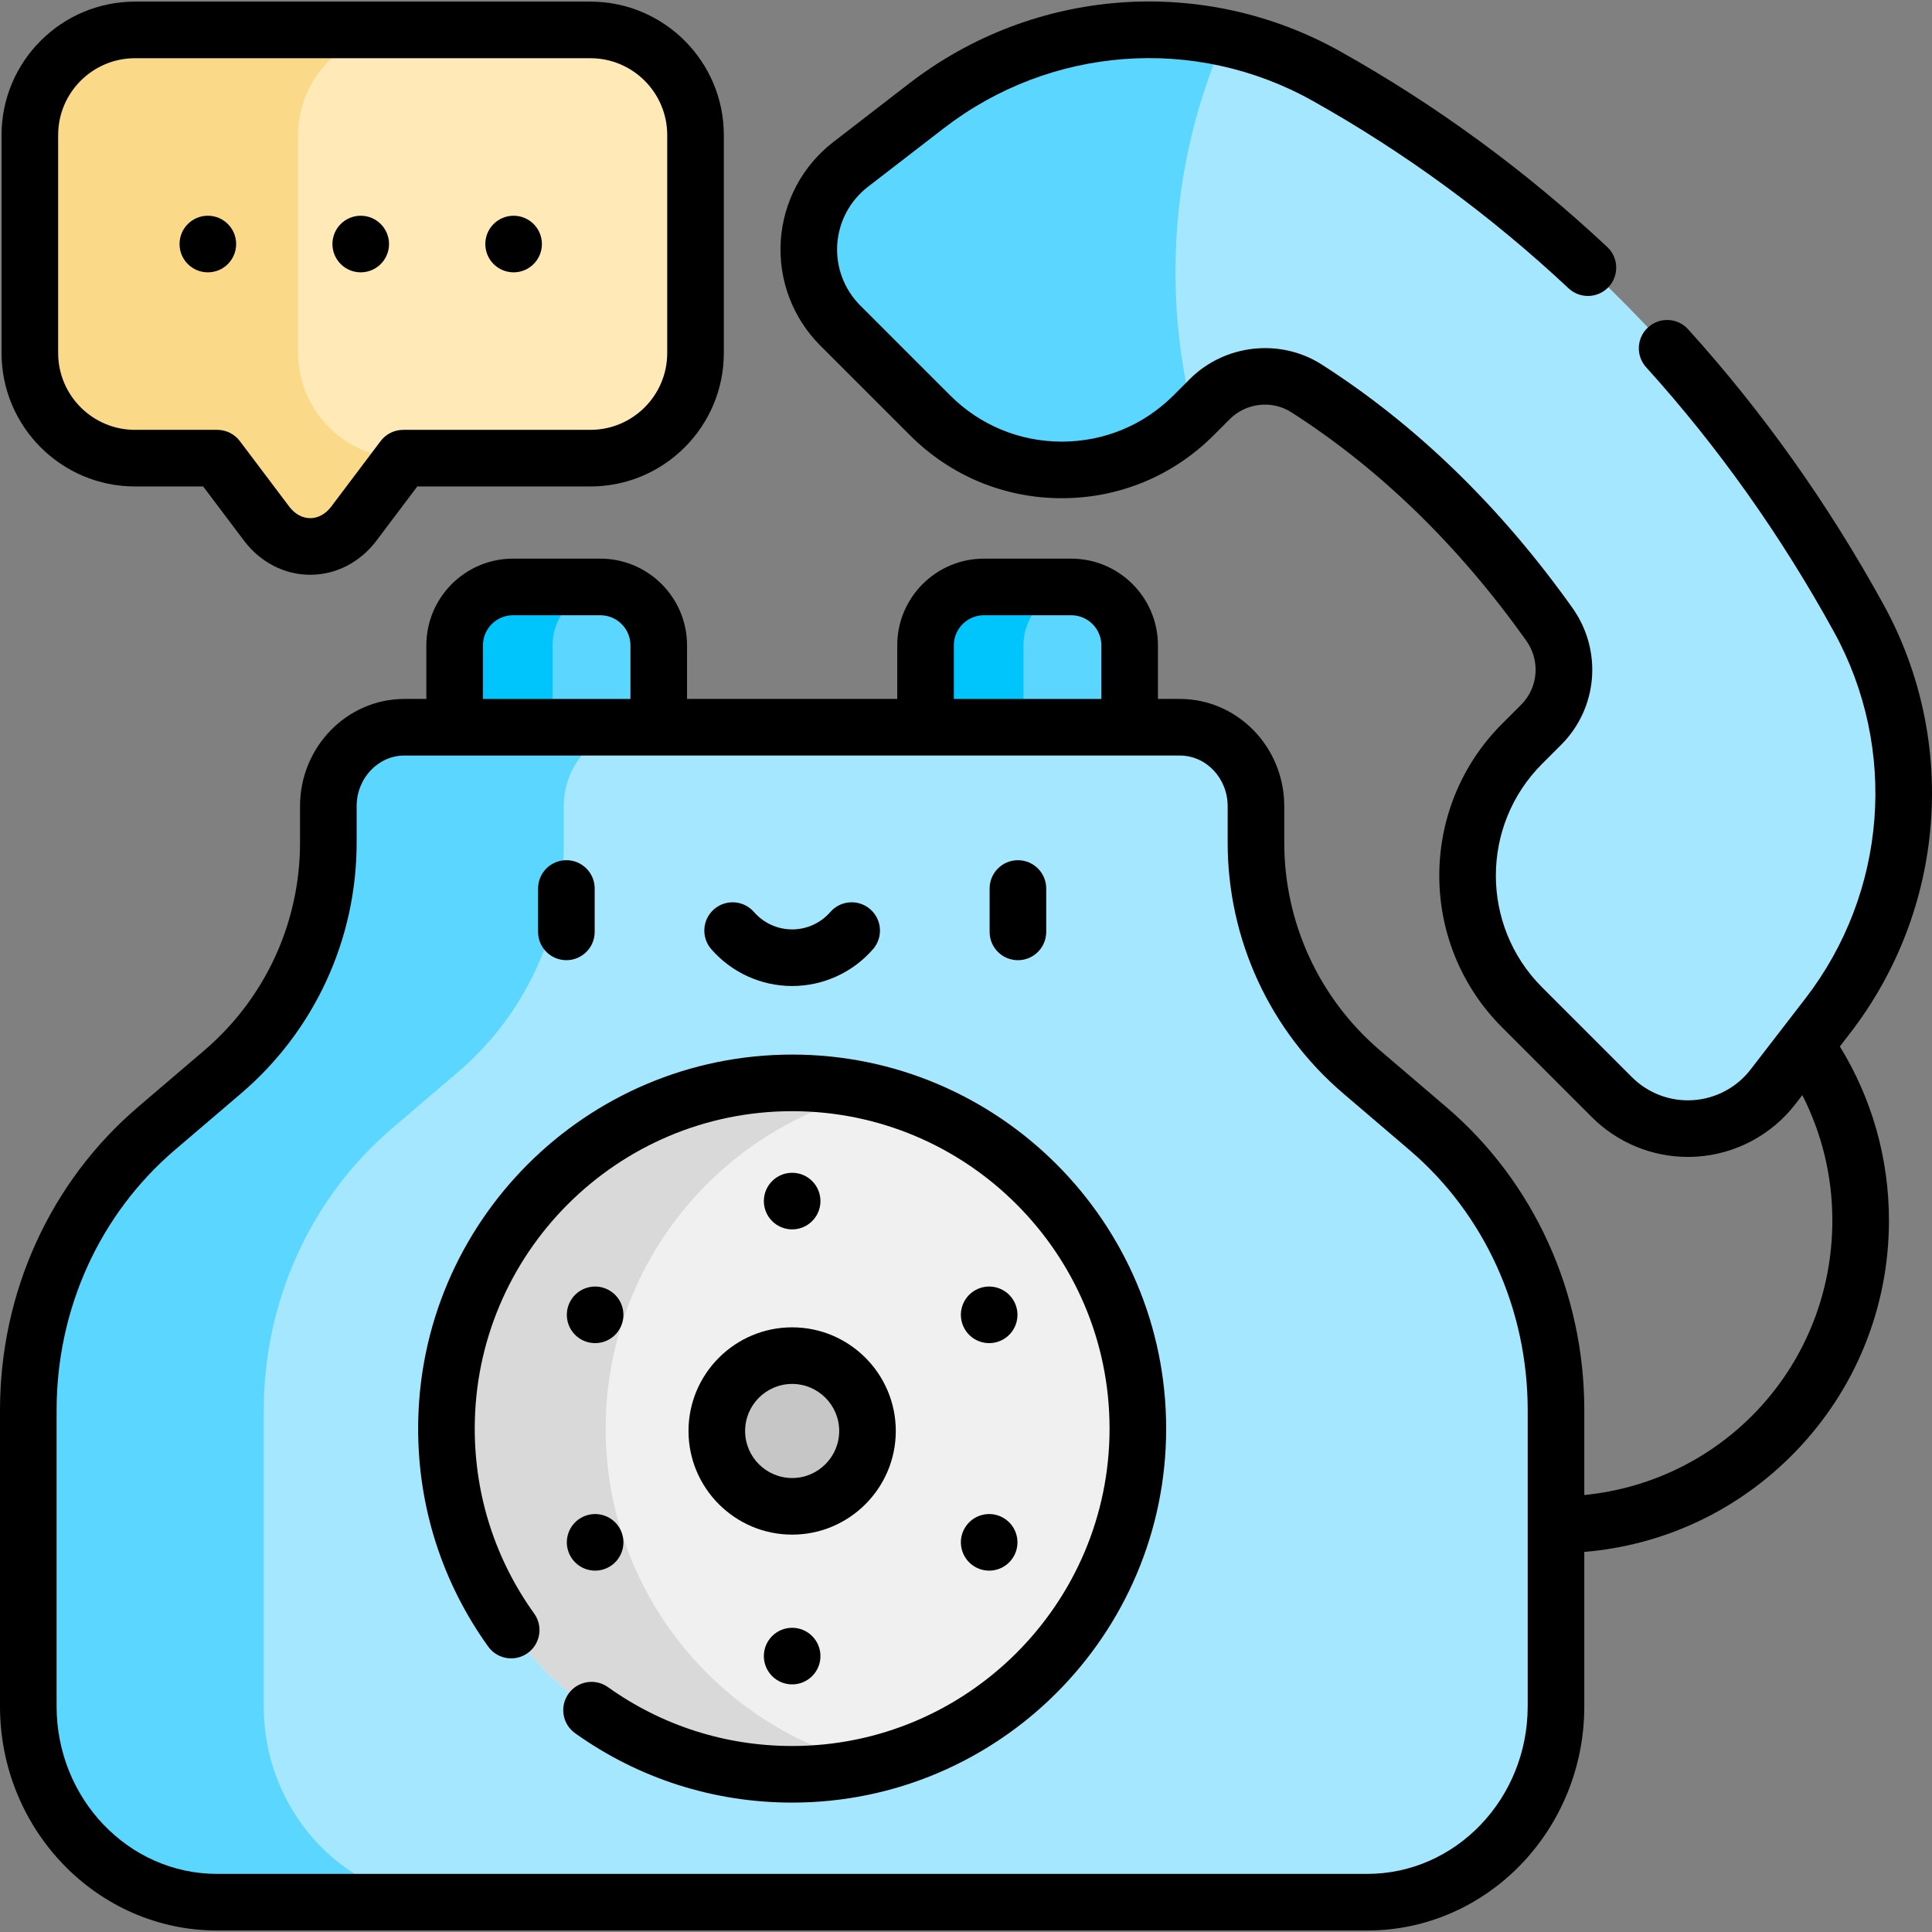 <svg id="Capa_1" enable-background="new 0 0 512.007 512.007" height="512" viewBox="0 0 512.007 512.007" width="512" xmlns="http://www.w3.org/2000/svg"><rect x="0" y="0" width="512.007" height="512.007" fill="#808080" stroke="none"/><g><g><path d="m156.462 7.929h-120.692c-15.323 0-27.86 12.537-27.86 27.86v57.769c0 15.323 12.537 27.86 27.86 27.86h21.807l13.061 17.332c6.102 8.097 17.048 8.097 23.15 0l13.061-17.332h49.613c15.323 0 27.86-12.537 27.86-27.86v-57.769c.001-15.323-12.537-27.86-27.86-27.86z" fill="#ffeab7"/></g><g><path d="m78.99 93.558v-57.769c0-15.323 12.537-27.86 27.86-27.86h-71.08c-15.323 0-27.86 12.537-27.86 27.86v57.769c0 15.323 12.537 27.86 27.86 27.86h21.808l13.061 17.332c6.102 8.097 17.048 8.097 23.15 0l13.061-17.332c-15.323 0-27.86-12.537-27.86-27.86z" fill="#fad989"/></g><g><path d="m469.866 288.018 14.505-18.8c23.416-30.349 26.712-71.712 8.262-105.312-41.813-76.149-98.336-119.786-141.101-143.727-33.7-18.866-75.421-15.712-105.999 7.881l-20.11 15.516c-13.6 10.493-14.888 30.546-2.741 42.692l23.81 23.81c19.277 19.277 50.532 19.277 69.81 0l4.293-4.293c6.828-6.828 17.506-8.062 25.642-2.861 27.489 17.574 48.557 40.304 64.351 62.499 5.868 8.247 4.986 19.506-2.17 26.663l-5.054 5.054c-19.277 19.277-19.277 50.532 0 69.81l23.81 23.81c12.146 12.146 32.199 10.858 42.692-2.742z" fill="#a4e7ff"/></g><g><g><path d="m311.51 72.049c0-22.067 4.651-43.045 13.01-62.021-27.231-5.771-56.202.452-78.987 18.032l-20.11 15.516c-13.6 10.493-14.888 30.546-2.741 42.692l23.81 23.81c19.263 19.263 50.484 19.276 69.765.042-3.096-12.177-4.747-24.931-4.747-38.071z" fill="#5ad6ff"/></g></g><g><path d="m159.103 207.949h-23.138c-8.511 0-15.475-6.964-15.475-15.475v-21.449c0-8.511 6.964-15.475 15.475-15.475h23.138c8.511 0 15.475 6.964 15.475 15.475v21.449c0 8.511-6.964 15.475-15.475 15.475z" fill="#5ad6ff"/></g><g><path d="m283.897 207.949h-23.138c-8.511 0-15.475-6.964-15.475-15.475v-21.449c0-8.511 6.964-15.475 15.475-15.475h23.138c8.511 0 15.475 6.964 15.475 15.475v21.449c0 8.511-6.964 15.475-15.475 15.475z" fill="#5ad6ff"/></g><g><path d="m146.446 192.473v-21.449c0-8.036 6.209-14.685 14.066-15.404-.465-.042-.934-.072-1.409-.072h-23.138c-8.511 0-15.475 6.964-15.475 15.475v21.449c0 8.511 6.964 15.475 15.475 15.475h23.138c.476 0 .944-.029 1.409-.072-7.856-.717-14.066-7.366-14.066-15.402z" fill="#00c5fd"/></g><g><path d="m271.24 192.473v-21.449c0-8.036 6.209-14.685 14.066-15.404-.465-.042-.934-.072-1.409-.072h-23.138c-8.511 0-15.475 6.964-15.475 15.475v21.449c0 8.511 6.964 15.475 15.475 15.475h23.138c.476 0 .944-.029 1.409-.072-7.857-.717-14.066-7.366-14.066-15.402z" fill="#00c5fd"/></g><g><path d="m378.39 299.054-17.537-14.975c-17.771-15.174-28.005-37.37-28.005-60.738v-9.685c0-11.557-9.028-20.926-20.165-20.926h-205.504c-11.137 0-20.165 9.369-20.165 20.926v9.685c0 23.368-10.234 45.564-28.005 60.738l-17.538 14.975c-21.509 18.367-33.971 45.755-33.971 74.66v78.493c0 28.665 22.393 51.902 50.016 51.902h152.414 152.414c27.623 0 50.016-23.237 50.016-51.902v-78.492c.001-28.906-12.461-56.294-33.97-74.661z" fill="#a4e7ff"/></g><g><path d="m69.897 452.206v-78.492c0-28.905 12.462-56.293 33.971-74.66l17.538-14.975c17.771-15.174 28.005-37.37 28.005-60.738v-9.685c0-11.557 9.028-20.926 20.165-20.926h-62.397c-11.137 0-20.165 9.369-20.165 20.926v9.685c0 23.368-10.234 45.564-28.005 60.738l-17.538 14.975c-21.509 18.367-33.971 45.755-33.971 74.66v78.492c0 28.665 22.393 51.902 50.016 51.902h62.397c-27.623.001-50.016-23.236-50.016-51.902z" fill="#5ad6ff"/></g><g><circle cx="209.931" cy="378.596" fill="#f0f0f0" r="91.618"/></g><g><path d="m160.512 378.596c0-43.337 30.091-79.642 70.518-89.172-6.774-1.597-13.838-2.446-21.1-2.446-50.599 0-91.618 41.019-91.618 91.618s41.019 91.618 91.618 91.618c7.262 0 14.325-.849 21.1-2.446-40.427-9.53-70.518-45.835-70.518-89.172z" fill="#d9d9d9"/></g><g><circle cx="209.931" cy="378.596" fill="#c6c6c6" r="19.967"/></g><g><circle cx="55.082" cy="64.673" r="7.5"/><circle cx="95.598" cy="64.673" r="7.5"/><circle cx="136.114" cy="64.673" r="7.5"/><path d="m490.309 273.8c25.277-32.762 28.771-77.314 8.898-113.504-14.595-26.58-32.033-51.151-51.831-73.03-2.78-3.07-7.522-3.308-10.594-.529-3.071 2.779-3.309 7.522-.529 10.594 19.016 21.014 35.772 44.628 49.806 70.185 17.001 30.961 14.008 69.084-7.626 97.122l-14.505 18.8c-3.685 4.775-9.249 7.735-15.269 8.122-6.019.394-11.917-1.837-16.183-6.104l-23.81-23.81c-16.322-16.322-16.322-42.88 0-59.202l5.054-5.055c9.756-9.757 11.008-25.029 2.978-36.314-19.061-26.786-41.408-48.478-66.423-64.471-10.996-7.028-25.71-5.396-34.984 3.877l-4.293 4.294c-7.906 7.907-18.419 12.262-29.601 12.262-11.183 0-21.695-4.354-29.602-12.263l-23.811-23.81c-4.265-4.265-6.489-10.163-6.103-16.183.387-6.019 3.347-11.584 8.123-15.268l20.11-15.516c28.288-21.826 66.66-24.682 97.753-7.275 24.357 13.637 47.177 30.354 67.826 49.689 3.023 2.831 7.77 2.675 10.601-.349s2.675-7.77-.349-10.601c-21.532-20.163-45.337-37.601-70.75-51.828-36.345-20.348-81.188-17.018-114.244 8.486l-20.11 15.516c-8.188 6.318-13.266 15.861-13.928 26.184-.663 10.322 3.151 20.437 10.465 27.751l23.811 23.809c10.74 10.741 25.019 16.656 40.208 16.656 15.188 0 29.468-5.915 40.208-16.655l4.293-4.293c4.335-4.335 11.189-5.11 16.298-1.846 23.386 14.951 44.34 35.316 62.28 60.529 3.77 5.297 3.196 12.451-1.363 17.011l-5.054 5.054c-22.171 22.171-22.171 58.246.001 80.417l23.81 23.809c6.769 6.769 15.935 10.541 25.444 10.54.767 0 1.536-.024 2.306-.073 10.322-.663 19.866-5.74 26.185-13.93l1.832-2.375c5.223 10.231 7.961 21.552 7.961 33.205 0 38.04-28.49 69.074-65.736 72.776v-22.491c0-31.211-13.341-60.503-36.602-80.362l-17.537-14.976c-16.126-13.771-25.375-33.829-25.375-55.034v-9.686c0-15.674-12.41-28.426-27.665-28.426h-5.811v-14.206c0-12.669-10.307-22.976-22.976-22.976h-23.138c-12.669 0-22.976 10.307-22.976 22.976v14.206h-55.705v-14.206c0-12.669-10.307-22.976-22.975-22.976h-23.139c-12.668 0-22.975 10.307-22.975 22.976v14.206h-5.811c-15.255 0-27.666 12.752-27.666 28.426v9.686c0 21.205-9.249 41.265-25.375 55.034l-17.538 14.976c-23.258 19.862-36.598 49.153-36.598 80.363v78.492c0 32.755 25.802 59.402 57.516 59.402h304.829c31.715 0 57.517-26.647 57.517-59.402v-40.927c21.211-1.766 40.895-11.051 55.841-26.449 16.054-16.54 24.896-38.346 24.896-61.4 0-16.392-4.491-32.248-13.01-46.102zm-237.526-102.775c0-4.397 3.578-7.976 7.976-7.976h23.138c4.397 0 7.976 3.578 7.976 7.976v14.206h-39.089v-14.206zm-124.794 0c0-4.397 3.578-7.976 7.975-7.976h23.139c4.397 0 7.975 3.578 7.975 7.976v14.206h-39.089zm276.872 281.181c0 24.483-19.073 44.402-42.517 44.402h-304.828c-23.443.001-42.516-19.918-42.516-44.402v-78.492c0-26.814 11.423-51.947 31.341-68.956l17.538-14.975c19.469-16.624 30.635-40.841 30.635-66.441v-9.686c0-7.403 5.682-13.426 12.666-13.426h205.504c6.983 0 12.665 6.022 12.665 13.426v9.686c0 25.601 11.166 49.817 30.635 66.44l17.537 14.976v.001c19.918 17.006 31.342 42.139 31.342 68.955v78.492z"/><path d="m35.77 128.918h18.068l10.811 14.346c4.338 5.757 10.741 9.059 17.565 9.059s13.226-3.302 17.564-9.059l10.811-14.346h45.874c19.498 0 35.36-15.862 35.36-35.36v-57.769c0-19.498-15.863-35.36-35.36-35.36h-120.693c-19.498 0-35.36 15.862-35.36 35.36v57.769c0 19.498 15.862 35.36 35.36 35.36zm-20.36-93.129c0-11.227 9.134-20.36 20.36-20.36h120.692c11.227 0 20.36 9.134 20.36 20.36v57.769c0 11.227-9.134 20.36-20.36 20.36h-49.612c-2.354 0-4.573 1.105-5.99 2.986l-13.061 17.332c-1.5 1.99-3.483 3.086-5.585 3.086s-4.086-1.096-5.585-3.086l-13.061-17.332c-1.417-1.881-3.635-2.986-5.99-2.986h-21.808c-11.227 0-20.36-9.134-20.36-20.36z"/><path d="m209.931 279.478c-54.654 0-99.118 44.464-99.118 99.118 0 20.884 6.42 40.86 18.567 57.771 2.417 3.363 7.103 4.132 10.467 1.716 3.364-2.417 4.132-7.104 1.716-10.468-10.304-14.344-15.75-31.294-15.75-49.019 0-46.383 37.735-84.118 84.118-84.118s84.118 37.735 84.118 84.118-37.735 84.118-84.118 84.118c-17.632 0-34.51-5.395-48.809-15.6-3.371-2.405-8.055-1.623-10.461 1.747-2.406 3.372-1.624 8.056 1.748 10.462 16.856 12.031 36.748 18.391 57.522 18.391 54.654 0 99.118-44.464 99.118-99.118s-44.464-99.118-99.118-99.118z"/><path d="m182.463 379.229c0 15.146 12.322 27.468 27.467 27.468s27.467-12.322 27.467-27.468-12.322-27.467-27.467-27.467-27.467 12.321-27.467 27.467zm27.468-12.467c6.874 0 12.467 5.593 12.467 12.467 0 6.875-5.593 12.468-12.467 12.468-6.875 0-12.467-5.593-12.467-12.468-.001-6.874 5.592-12.467 12.467-12.467z"/><circle cx="209.931" cy="318.304" r="7.5"/><circle cx="209.931" cy="438.887" r="7.5"/><path d="m153.967 354.944c3.587 2.071 8.173.842 10.243-2.745s.842-8.173-2.745-10.243c-3.587-2.071-8.173-.842-10.243 2.745-2.07 3.586-.841 8.173 2.745 10.243z"/><path d="m258.395 415.236c3.587 2.071 8.173.842 10.243-2.745 2.071-3.586.842-8.173-2.745-10.243s-8.173-.842-10.243 2.745c-2.07 3.586-.841 8.172 2.745 10.243z"/><path d="m151.223 412.491c2.071 3.587 6.657 4.815 10.243 2.745 3.587-2.071 4.815-6.657 2.745-10.243-2.071-3.587-6.657-4.816-10.243-2.745s-4.816 6.656-2.745 10.243z"/><path d="m265.894 354.944c3.587-2.071 4.815-6.657 2.745-10.243-2.071-3.587-6.657-4.815-10.243-2.745-3.587 2.071-4.815 6.657-2.745 10.243s6.656 4.816 10.243 2.745z"/><path d="m150.098 254.461c4.142 0 7.5-3.357 7.5-7.5v-11.497c0-4.142-3.357-7.5-7.5-7.5-4.142 0-7.5 3.357-7.5 7.5v11.497c0 4.142 3.358 7.5 7.5 7.5z"/><path d="m269.763 254.465c4.143 0 7.5-3.357 7.5-7.5v-11.497c0-4.143-3.357-7.5-7.5-7.5s-7.5 3.357-7.5 7.5v11.497c0 4.143 3.357 7.5 7.5 7.5z"/><path d="m209.93 261.307c8.214 0 16.024-3.557 21.429-9.758 2.721-3.123 2.396-7.86-.727-10.582-3.123-2.721-7.86-2.396-10.582.727-2.555 2.932-6.243 4.613-10.119 4.613-3.877-.001-7.566-1.683-10.121-4.614-2.721-3.122-7.459-3.447-10.582-.727-3.123 2.722-3.448 7.459-.727 10.582 5.404 6.2 13.214 9.758 21.429 9.759z"/></g></g></svg>